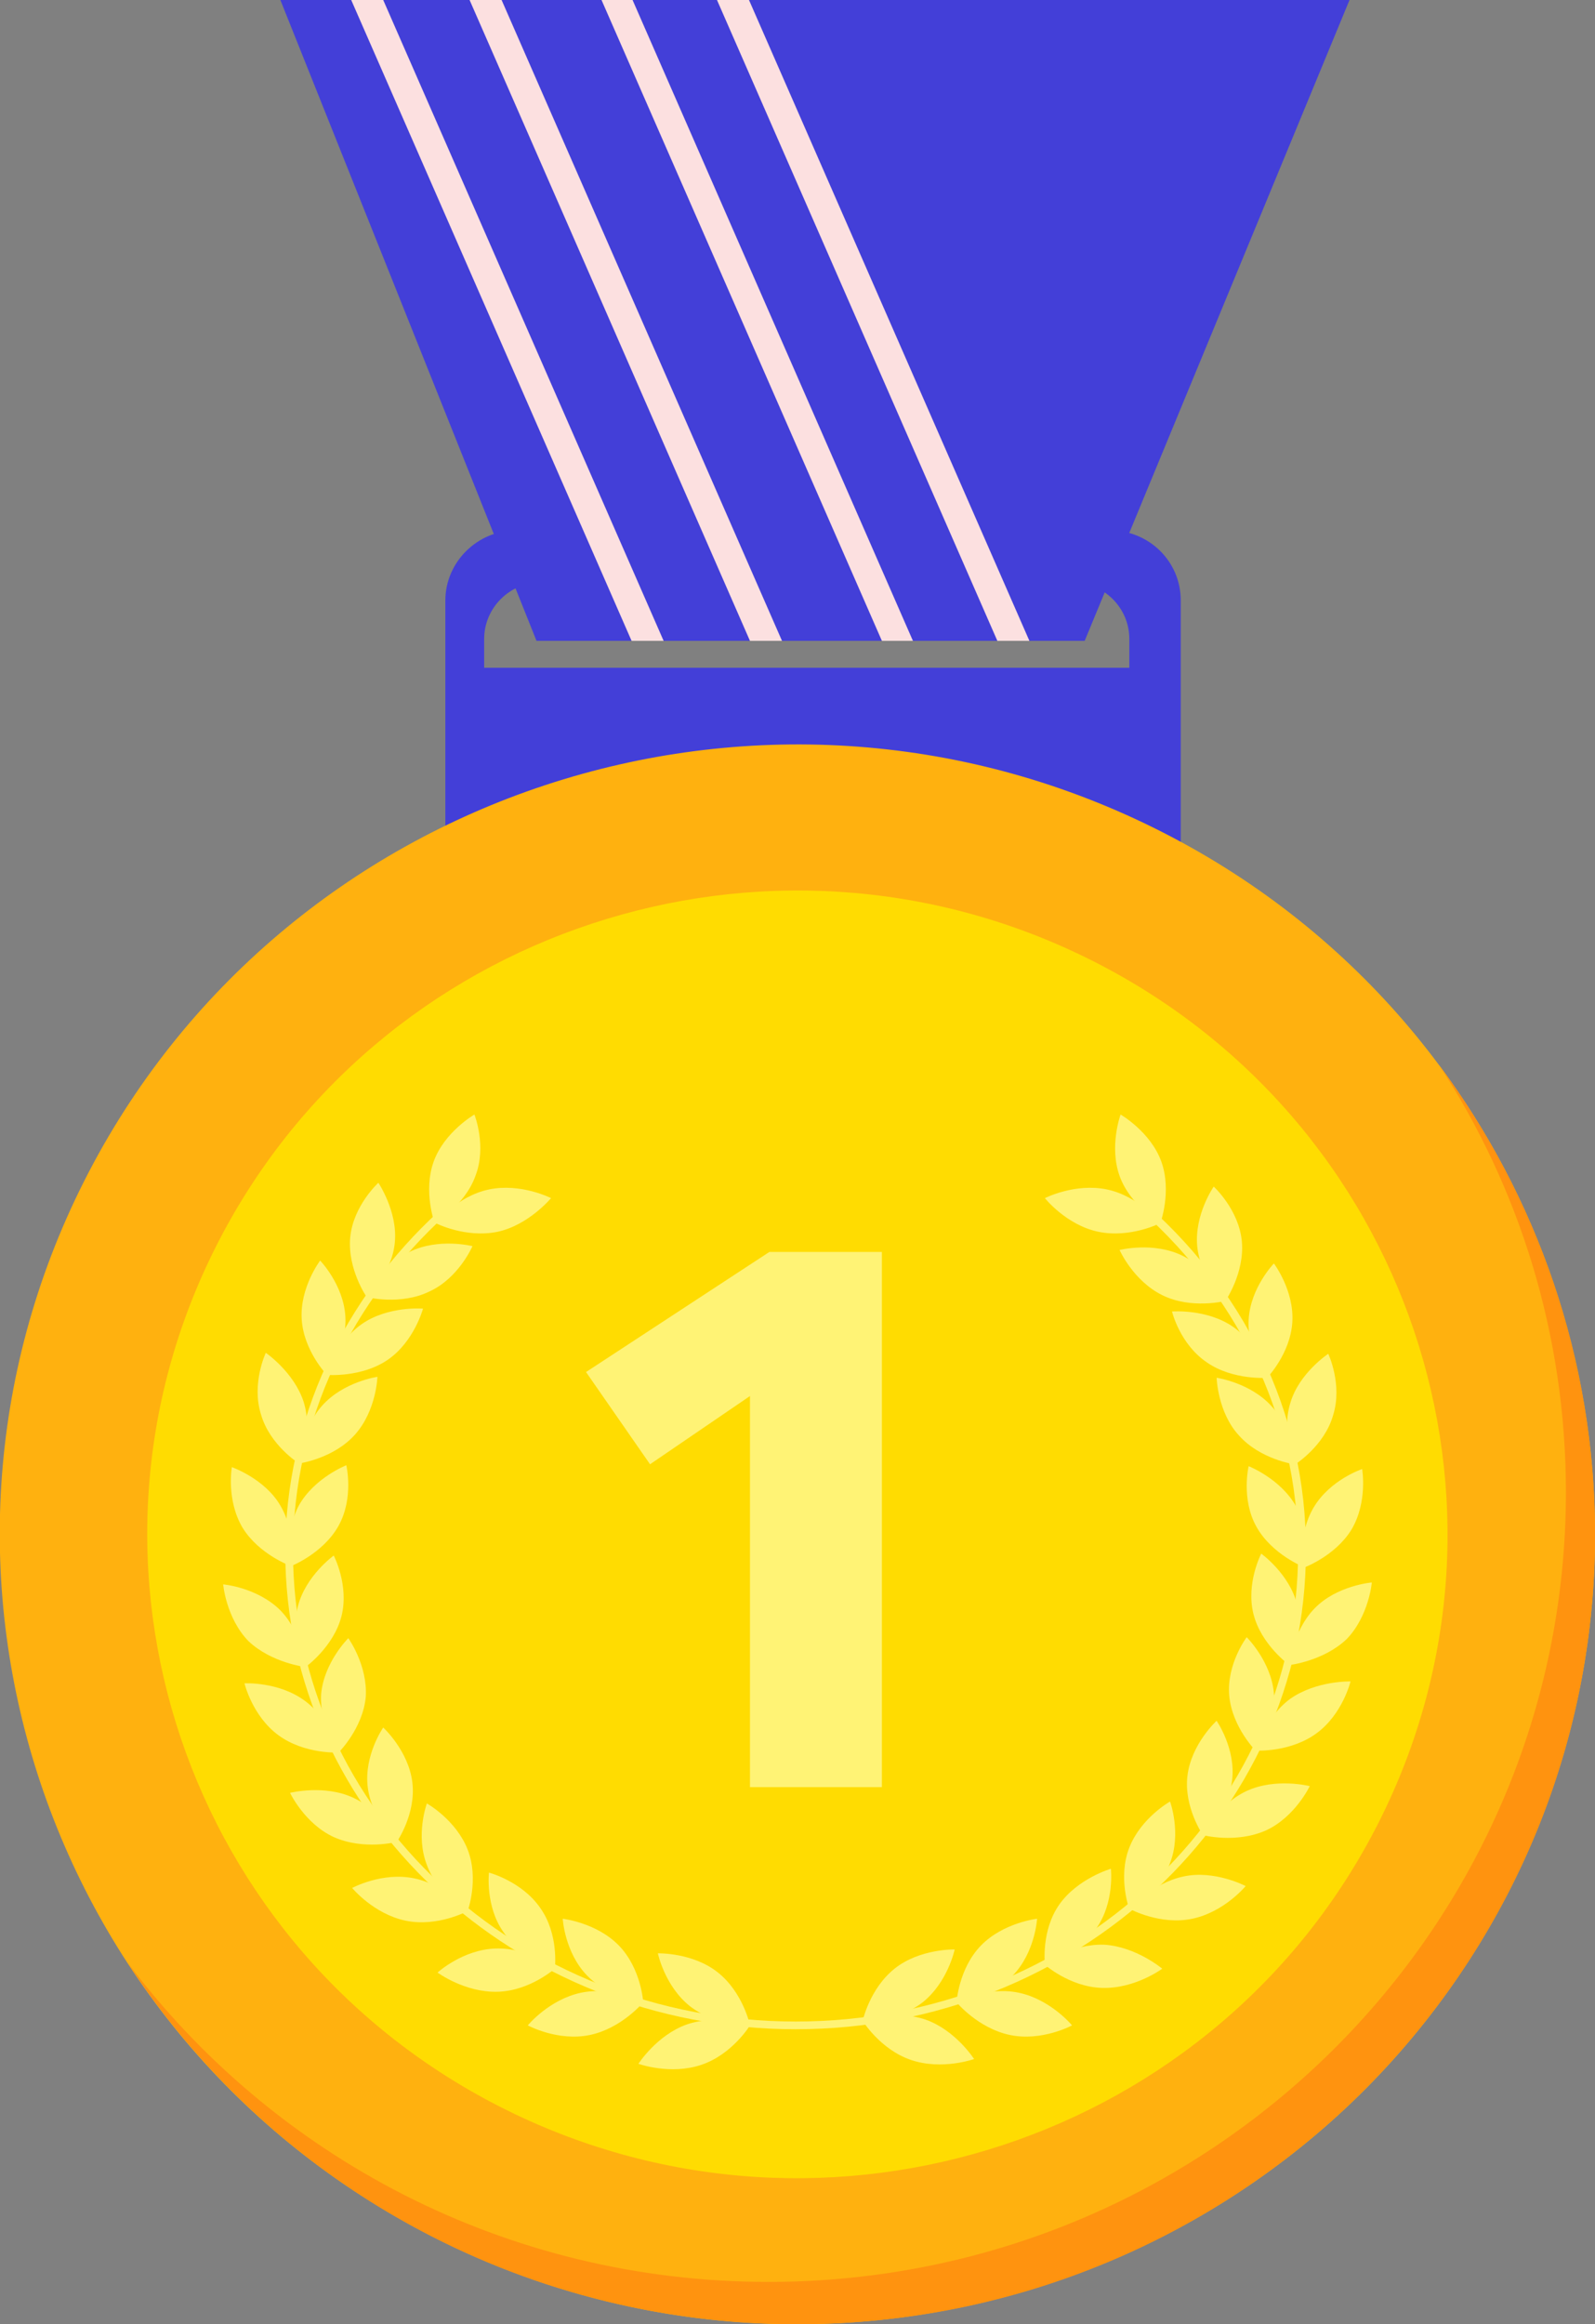 <?xml version="1.0" encoding="UTF-8"?> <svg xmlns="http://www.w3.org/2000/svg" width="46" height="67" viewBox="0 0 46 67" fill="none"><rect x="0" y="0" width="46" height="67" fill="#808080" stroke="none"/><g clip-path="url(#clip0_320_7689)"><path d="M38.92 0L31.282 18.474H15.473L22.496 0H38.92Z" fill="#433FD8"></path><path d="M32.011 15.289H14.886C13.767 15.289 12.844 16.203 12.844 17.311V28.113H34.053V17.311C34.053 16.175 33.13 15.289 32.011 15.289ZM32.542 19.25H13.963V18.419C13.963 17.532 14.691 16.785 15.614 16.785H30.919C31.815 16.785 32.57 17.505 32.57 18.419V19.25H32.542Z" fill="#433FD8"></path><path d="M8.086 0L15.473 18.474H31.282L24.091 0H8.086Z" fill="#433FD8"></path><path d="M19.139 18.474L11.052 0H10.129L18.215 18.474H19.139Z" fill="#FCE0E0"></path><path d="M22.553 18.474L14.466 0H13.543L21.629 18.474H22.553Z" fill="#FCE0E0"></path><path d="M26.329 18.474L18.243 0H17.348L25.434 18.474H26.329Z" fill="#FCE0E0"></path><path d="M29.688 18.474L21.601 0H20.678L28.764 18.474H29.688Z" fill="#FCE0E0"></path><path d="M43.569 54.413C49.249 43.167 44.644 29.491 33.283 23.868C21.922 18.245 8.107 22.804 2.426 34.05C-3.254 45.296 1.351 58.971 12.712 64.594C24.073 70.218 37.888 65.659 43.569 54.413Z" fill="#FFB10F"></path><path d="M41.496 30.689C43.818 34.234 45.161 38.472 45.161 43.014C45.161 55.589 34.864 65.781 22.161 65.781C14.579 65.781 7.863 62.153 3.666 56.558C7.751 62.845 14.886 67 23.001 67C35.704 67 46.001 56.807 46.001 44.233C46.001 39.164 44.322 34.483 41.496 30.689Z" fill="#FF930F"></path><path d="M39.764 52.53C44.394 43.363 40.641 32.217 31.38 27.634C22.12 23.05 10.86 26.766 6.229 35.932C1.599 45.099 5.353 56.245 14.613 60.829C23.873 65.412 35.134 61.697 39.764 52.53Z" fill="#FFDC01"></path><path d="M20.707 56.863C21.435 57.444 21.631 58.386 21.631 58.386C21.631 58.386 20.651 58.414 19.896 57.832C19.169 57.251 18.973 56.309 18.973 56.309C18.973 56.309 19.98 56.281 20.707 56.863Z" fill="#FFF375"></path><path d="M19.811 58.358C20.707 58.054 21.63 58.386 21.63 58.386C21.63 58.386 21.126 59.217 20.231 59.522C19.335 59.826 18.412 59.494 18.412 59.494C18.412 59.494 18.944 58.663 19.811 58.358Z" fill="#FFF375"></path><path d="M17.851 56.087C18.495 56.752 18.551 57.721 18.551 57.721C18.551 57.721 17.572 57.611 16.928 56.946C16.285 56.281 16.229 55.312 16.229 55.312C16.229 55.312 17.208 55.423 17.851 56.087Z" fill="#FFF375"></path><path d="M16.76 57.444C17.683 57.251 18.55 57.721 18.55 57.721C18.55 57.721 17.935 58.469 17.012 58.663C16.088 58.857 15.221 58.386 15.221 58.386C15.221 58.386 15.836 57.638 16.76 57.444Z" fill="#FFF375"></path><path d="M15.585 55.007C16.116 55.755 16.004 56.724 16.004 56.724C16.004 56.724 15.053 56.475 14.521 55.699C13.99 54.952 14.102 53.982 14.102 53.982C14.102 53.982 15.053 54.231 15.585 55.007Z" fill="#FFF375"></path><path d="M14.298 56.17C15.249 56.143 16.033 56.724 16.033 56.724C16.033 56.724 15.305 57.389 14.354 57.417C13.403 57.444 12.619 56.863 12.619 56.863C12.619 56.863 13.347 56.198 14.298 56.17Z" fill="#FFF375"></path><path d="M13.487 53.318C13.822 54.176 13.487 55.09 13.487 55.09C13.487 55.09 12.619 54.619 12.311 53.761C11.976 52.902 12.311 51.988 12.311 51.988C12.311 51.988 13.151 52.459 13.487 53.318Z" fill="#FFF375"></path><path d="M11.947 54.148C12.87 54.342 13.486 55.09 13.486 55.09C13.486 55.09 12.619 55.561 11.695 55.367C10.772 55.173 10.156 54.425 10.156 54.425C10.156 54.425 11.024 53.955 11.947 54.148Z" fill="#FFF375"></path><path d="M11.892 51.379C12.004 52.293 11.444 53.096 11.444 53.096C11.444 53.096 10.717 52.431 10.605 51.517C10.493 50.603 11.052 49.8 11.052 49.8C11.052 49.8 11.78 50.465 11.892 51.379Z" fill="#FFF375"></path><path d="M10.184 51.822C11.023 52.21 11.443 53.096 11.443 53.096C11.443 53.096 10.492 53.345 9.624 52.957C8.785 52.57 8.365 51.683 8.365 51.683C8.365 51.683 9.345 51.434 10.184 51.822Z" fill="#FFF375"></path><path d="M10.549 48.914C10.465 49.828 9.765 50.52 9.765 50.52C9.765 50.52 9.206 49.717 9.262 48.831C9.346 47.917 10.045 47.224 10.045 47.224C10.045 47.224 10.605 48 10.549 48.914Z" fill="#FFF375"></path><path d="M8.786 49.025C9.541 49.578 9.765 50.52 9.765 50.52C9.765 50.52 8.786 50.576 8.03 50.022C7.275 49.468 7.051 48.526 7.051 48.526C7.051 48.526 8.03 48.471 8.786 49.025Z" fill="#FFF375"></path><path d="M9.849 46.587C9.625 47.473 8.814 48.055 8.814 48.055C8.814 48.055 8.366 47.196 8.59 46.31C8.814 45.424 9.625 44.842 9.625 44.842C9.625 44.842 10.073 45.701 9.849 46.587Z" fill="#FFF375"></path><path d="M8.086 46.421C8.73 47.086 8.814 48.055 8.814 48.055C8.814 48.055 7.835 47.944 7.163 47.307C6.52 46.642 6.436 45.673 6.436 45.673C6.436 45.673 7.415 45.756 8.086 46.421Z" fill="#FFF375"></path><path d="M9.764 43.984C9.317 44.787 8.393 45.147 8.393 45.147C8.393 45.147 8.197 44.205 8.617 43.402C9.065 42.599 9.988 42.239 9.988 42.239C9.988 42.239 10.212 43.18 9.764 43.984Z" fill="#FFF375"></path><path d="M8.086 43.402C8.562 44.205 8.394 45.147 8.394 45.147C8.394 45.147 7.47 44.815 6.995 44.039C6.519 43.236 6.687 42.294 6.687 42.294C6.687 42.294 7.638 42.626 8.086 43.402Z" fill="#FFF375"></path><path d="M10.241 41.352C9.626 42.045 8.647 42.183 8.647 42.183C8.647 42.183 8.675 41.214 9.29 40.521C9.906 39.829 10.885 39.69 10.885 39.69C10.885 39.69 10.857 40.66 10.241 41.352Z" fill="#FFF375"></path><path d="M8.757 40.411C9.037 41.297 8.617 42.183 8.617 42.183C8.617 42.183 7.778 41.657 7.526 40.771C7.246 39.884 7.666 38.998 7.666 38.998C7.666 38.998 8.477 39.552 8.757 40.411Z" fill="#FFF375"></path><path d="M11.193 39.192C10.437 39.718 9.43 39.635 9.43 39.635C9.43 39.635 9.682 38.693 10.437 38.167C11.193 37.641 12.2 37.724 12.2 37.724C12.2 37.724 11.948 38.666 11.193 39.192Z" fill="#FFF375"></path><path d="M9.96 37.945C10.016 38.859 9.429 39.635 9.429 39.635C9.429 39.635 8.757 38.943 8.701 38.029C8.645 37.114 9.233 36.339 9.233 36.339C9.233 36.339 9.904 37.031 9.96 37.945Z" fill="#FFF375"></path><path d="M12.395 37.225C11.556 37.641 10.576 37.392 10.576 37.392C10.576 37.392 10.968 36.505 11.807 36.09C12.647 35.674 13.626 35.923 13.626 35.923C13.626 35.923 13.234 36.837 12.395 37.225Z" fill="#FFF375"></path><path d="M11.387 35.813C11.304 36.727 10.576 37.392 10.576 37.392C10.576 37.392 10.017 36.588 10.1 35.674C10.184 34.76 10.912 34.096 10.912 34.096C10.912 34.096 11.472 34.926 11.387 35.813Z" fill="#FFF375"></path><path d="M25.798 56.752C25.071 57.334 24.875 58.275 24.875 58.275C24.875 58.275 25.854 58.303 26.61 57.721C27.337 57.14 27.533 56.198 27.533 56.198C27.533 56.198 26.526 56.17 25.798 56.752Z" fill="#FFF375"></path><path d="M26.694 58.22C25.798 57.915 24.875 58.248 24.875 58.248C24.875 58.248 25.379 59.079 26.274 59.383C27.169 59.688 28.093 59.356 28.093 59.356C28.093 59.356 27.561 58.525 26.694 58.22Z" fill="#FFF375"></path><path d="M28.288 56.087C27.644 56.752 27.588 57.721 27.588 57.721C27.588 57.721 28.567 57.611 29.211 56.946C29.854 56.281 29.91 55.312 29.91 55.312C29.91 55.312 28.931 55.423 28.288 56.087Z" fill="#FFF375"></path><path d="M29.379 57.444C28.455 57.251 27.588 57.721 27.588 57.721C27.588 57.721 28.203 58.469 29.127 58.663C30.05 58.857 30.918 58.386 30.918 58.386C30.918 58.386 30.302 57.638 29.379 57.444Z" fill="#FFF375"></path><path d="M30.555 54.896C30.023 55.644 30.135 56.614 30.135 56.614C30.135 56.614 31.086 56.364 31.618 55.589C32.15 54.841 32.038 53.871 32.038 53.871C32.038 53.871 31.086 54.148 30.555 54.896Z" fill="#FFF375"></path><path d="M31.84 56.06C30.889 56.032 30.105 56.614 30.105 56.614C30.105 56.614 30.833 57.278 31.784 57.306C32.736 57.334 33.519 56.752 33.519 56.752C33.519 56.752 32.764 56.115 31.84 56.06Z" fill="#FFF375"></path><path d="M32.569 53.262C32.233 54.121 32.569 55.035 32.569 55.035C32.569 55.035 33.437 54.564 33.744 53.705C34.08 52.847 33.744 51.933 33.744 51.933C33.744 51.933 32.905 52.404 32.569 53.262Z" fill="#FFF375"></path><path d="M34.135 54.093C33.211 54.287 32.596 55.035 32.596 55.035C32.596 55.035 33.463 55.506 34.386 55.312C35.31 55.118 35.925 54.37 35.925 54.37C35.925 54.37 35.03 53.899 34.135 54.093Z" fill="#FFF375"></path><path d="M34.247 51.185C34.135 52.099 34.695 52.902 34.695 52.902C34.695 52.902 35.422 52.237 35.534 51.323C35.646 50.409 35.087 49.606 35.087 49.606C35.087 49.606 34.359 50.271 34.247 51.185Z" fill="#FFF375"></path><path d="M35.955 51.628C35.115 52.016 34.695 52.902 34.695 52.902C34.695 52.902 35.647 53.151 36.514 52.764C37.353 52.376 37.773 51.489 37.773 51.489C37.773 51.489 36.794 51.24 35.955 51.628Z" fill="#FFF375"></path><path d="M35.452 48.886C35.536 49.8 36.235 50.492 36.235 50.492C36.235 50.492 36.795 49.689 36.739 48.803C36.655 47.889 35.955 47.196 35.955 47.196C35.955 47.196 35.368 47.972 35.452 48.886Z" fill="#FFF375"></path><path d="M37.214 48.969C36.458 49.523 36.234 50.465 36.234 50.465C36.234 50.465 37.214 50.52 37.969 49.966C38.725 49.412 38.949 48.471 38.949 48.471C38.949 48.471 37.969 48.443 37.214 48.969Z" fill="#FFF375"></path><path d="M36.151 46.532C36.374 47.418 37.186 48 37.186 48C37.186 48 37.634 47.141 37.41 46.255C37.186 45.368 36.374 44.787 36.374 44.787C36.374 44.787 35.927 45.645 36.151 46.532Z" fill="#FFF375"></path><path d="M37.913 46.365C37.27 47.03 37.186 47.999 37.186 47.999C37.186 47.999 38.165 47.889 38.837 47.252C39.48 46.587 39.564 45.618 39.564 45.618C39.564 45.618 38.557 45.701 37.913 46.365Z" fill="#FFF375"></path><path d="M36.235 44.011C36.683 44.814 37.606 45.175 37.606 45.175C37.606 45.175 37.802 44.233 37.382 43.429C36.934 42.626 36.011 42.266 36.011 42.266C36.011 42.266 35.787 43.208 36.235 44.011Z" fill="#FFF375"></path><path d="M37.885 43.457C37.41 44.261 37.578 45.202 37.578 45.202C37.578 45.202 38.501 44.87 38.977 44.094C39.452 43.291 39.284 42.349 39.284 42.349C39.284 42.349 38.361 42.654 37.885 43.457Z" fill="#FFF375"></path><path d="M35.731 41.38C36.347 42.072 37.326 42.211 37.326 42.211C37.326 42.211 37.298 41.241 36.683 40.549C36.067 39.856 35.088 39.718 35.088 39.718C35.088 39.718 35.116 40.715 35.731 41.38Z" fill="#FFF375"></path><path d="M37.215 40.438C36.936 41.325 37.355 42.211 37.355 42.211C37.355 42.211 38.195 41.685 38.447 40.798C38.726 39.912 38.307 39.026 38.307 39.026C38.307 39.026 37.467 39.58 37.215 40.438Z" fill="#FFF375"></path><path d="M34.808 39.275C35.564 39.801 36.571 39.718 36.571 39.718C36.571 39.718 36.319 38.776 35.564 38.25C34.808 37.724 33.801 37.807 33.801 37.807C33.801 37.807 34.025 38.749 34.808 39.275Z" fill="#FFF375"></path><path d="M36.012 38.029C35.956 38.943 36.543 39.718 36.543 39.718C36.543 39.718 37.215 39.026 37.271 38.112C37.327 37.198 36.739 36.422 36.739 36.422C36.739 36.422 36.068 37.115 36.012 38.029Z" fill="#FFF375"></path><path d="M33.52 37.336C34.36 37.752 35.339 37.502 35.339 37.502C35.339 37.502 34.947 36.616 34.108 36.201C33.268 35.785 32.289 36.034 32.289 36.034C32.289 36.034 32.681 36.921 33.52 37.336Z" fill="#FFF375"></path><path d="M34.528 35.923C34.612 36.838 35.34 37.502 35.34 37.502C35.34 37.502 35.899 36.699 35.815 35.785C35.731 34.871 35.004 34.206 35.004 34.206C35.004 34.206 34.444 35.01 34.528 35.923Z" fill="#FFF375"></path><path d="M32.849 34.539C32.822 34.566 32.766 34.622 32.71 34.65C32.682 34.65 32.682 34.677 32.654 34.677C35.592 37.17 37.438 40.743 37.438 44.731C37.438 52.21 30.947 58.275 22.944 58.275C14.942 58.275 8.45 52.21 8.45 44.731C8.45 40.909 10.157 37.475 12.871 35.01C12.787 34.982 12.704 34.954 12.648 34.926C9.933 37.419 8.227 40.909 8.227 44.731C8.227 52.32 14.83 58.497 22.944 58.497C31.059 58.497 37.662 52.32 37.662 44.731C37.69 40.688 35.815 37.059 32.849 34.539Z" fill="#FFF375"></path><path d="M14.353 35.508C13.43 35.702 12.563 35.259 12.563 35.259C12.563 35.259 13.178 34.483 14.101 34.289C15.025 34.096 15.892 34.539 15.892 34.539C15.892 34.539 15.249 35.314 14.353 35.508Z" fill="#FFF375"></path><path d="M13.71 33.902C13.402 34.76 12.535 35.259 12.535 35.259C12.535 35.259 12.199 34.345 12.507 33.486C12.815 32.628 13.682 32.129 13.682 32.129C13.682 32.129 14.046 33.043 13.71 33.902Z" fill="#FFF375"></path><path d="M31.674 35.508C32.597 35.702 33.465 35.259 33.465 35.259C33.465 35.259 32.849 34.483 31.926 34.289C31.002 34.096 30.135 34.539 30.135 34.539C30.135 34.539 30.75 35.314 31.674 35.508Z" fill="#FFF375"></path><path d="M32.29 33.902C32.598 34.76 33.465 35.259 33.465 35.259C33.465 35.259 33.801 34.345 33.493 33.486C33.185 32.628 32.318 32.129 32.318 32.129C32.318 32.129 31.982 33.043 32.29 33.902Z" fill="#FFF375"></path><path d="M22.189 36.09H25.434V51.517H21.629V40.244L18.747 42.211L16.901 39.552L22.189 36.09Z" fill="#FFF375"></path></g><defs><clipPath id="clip0_320_7689"><rect width="46" height="67" fill="white"></rect></clipPath></defs></svg> 